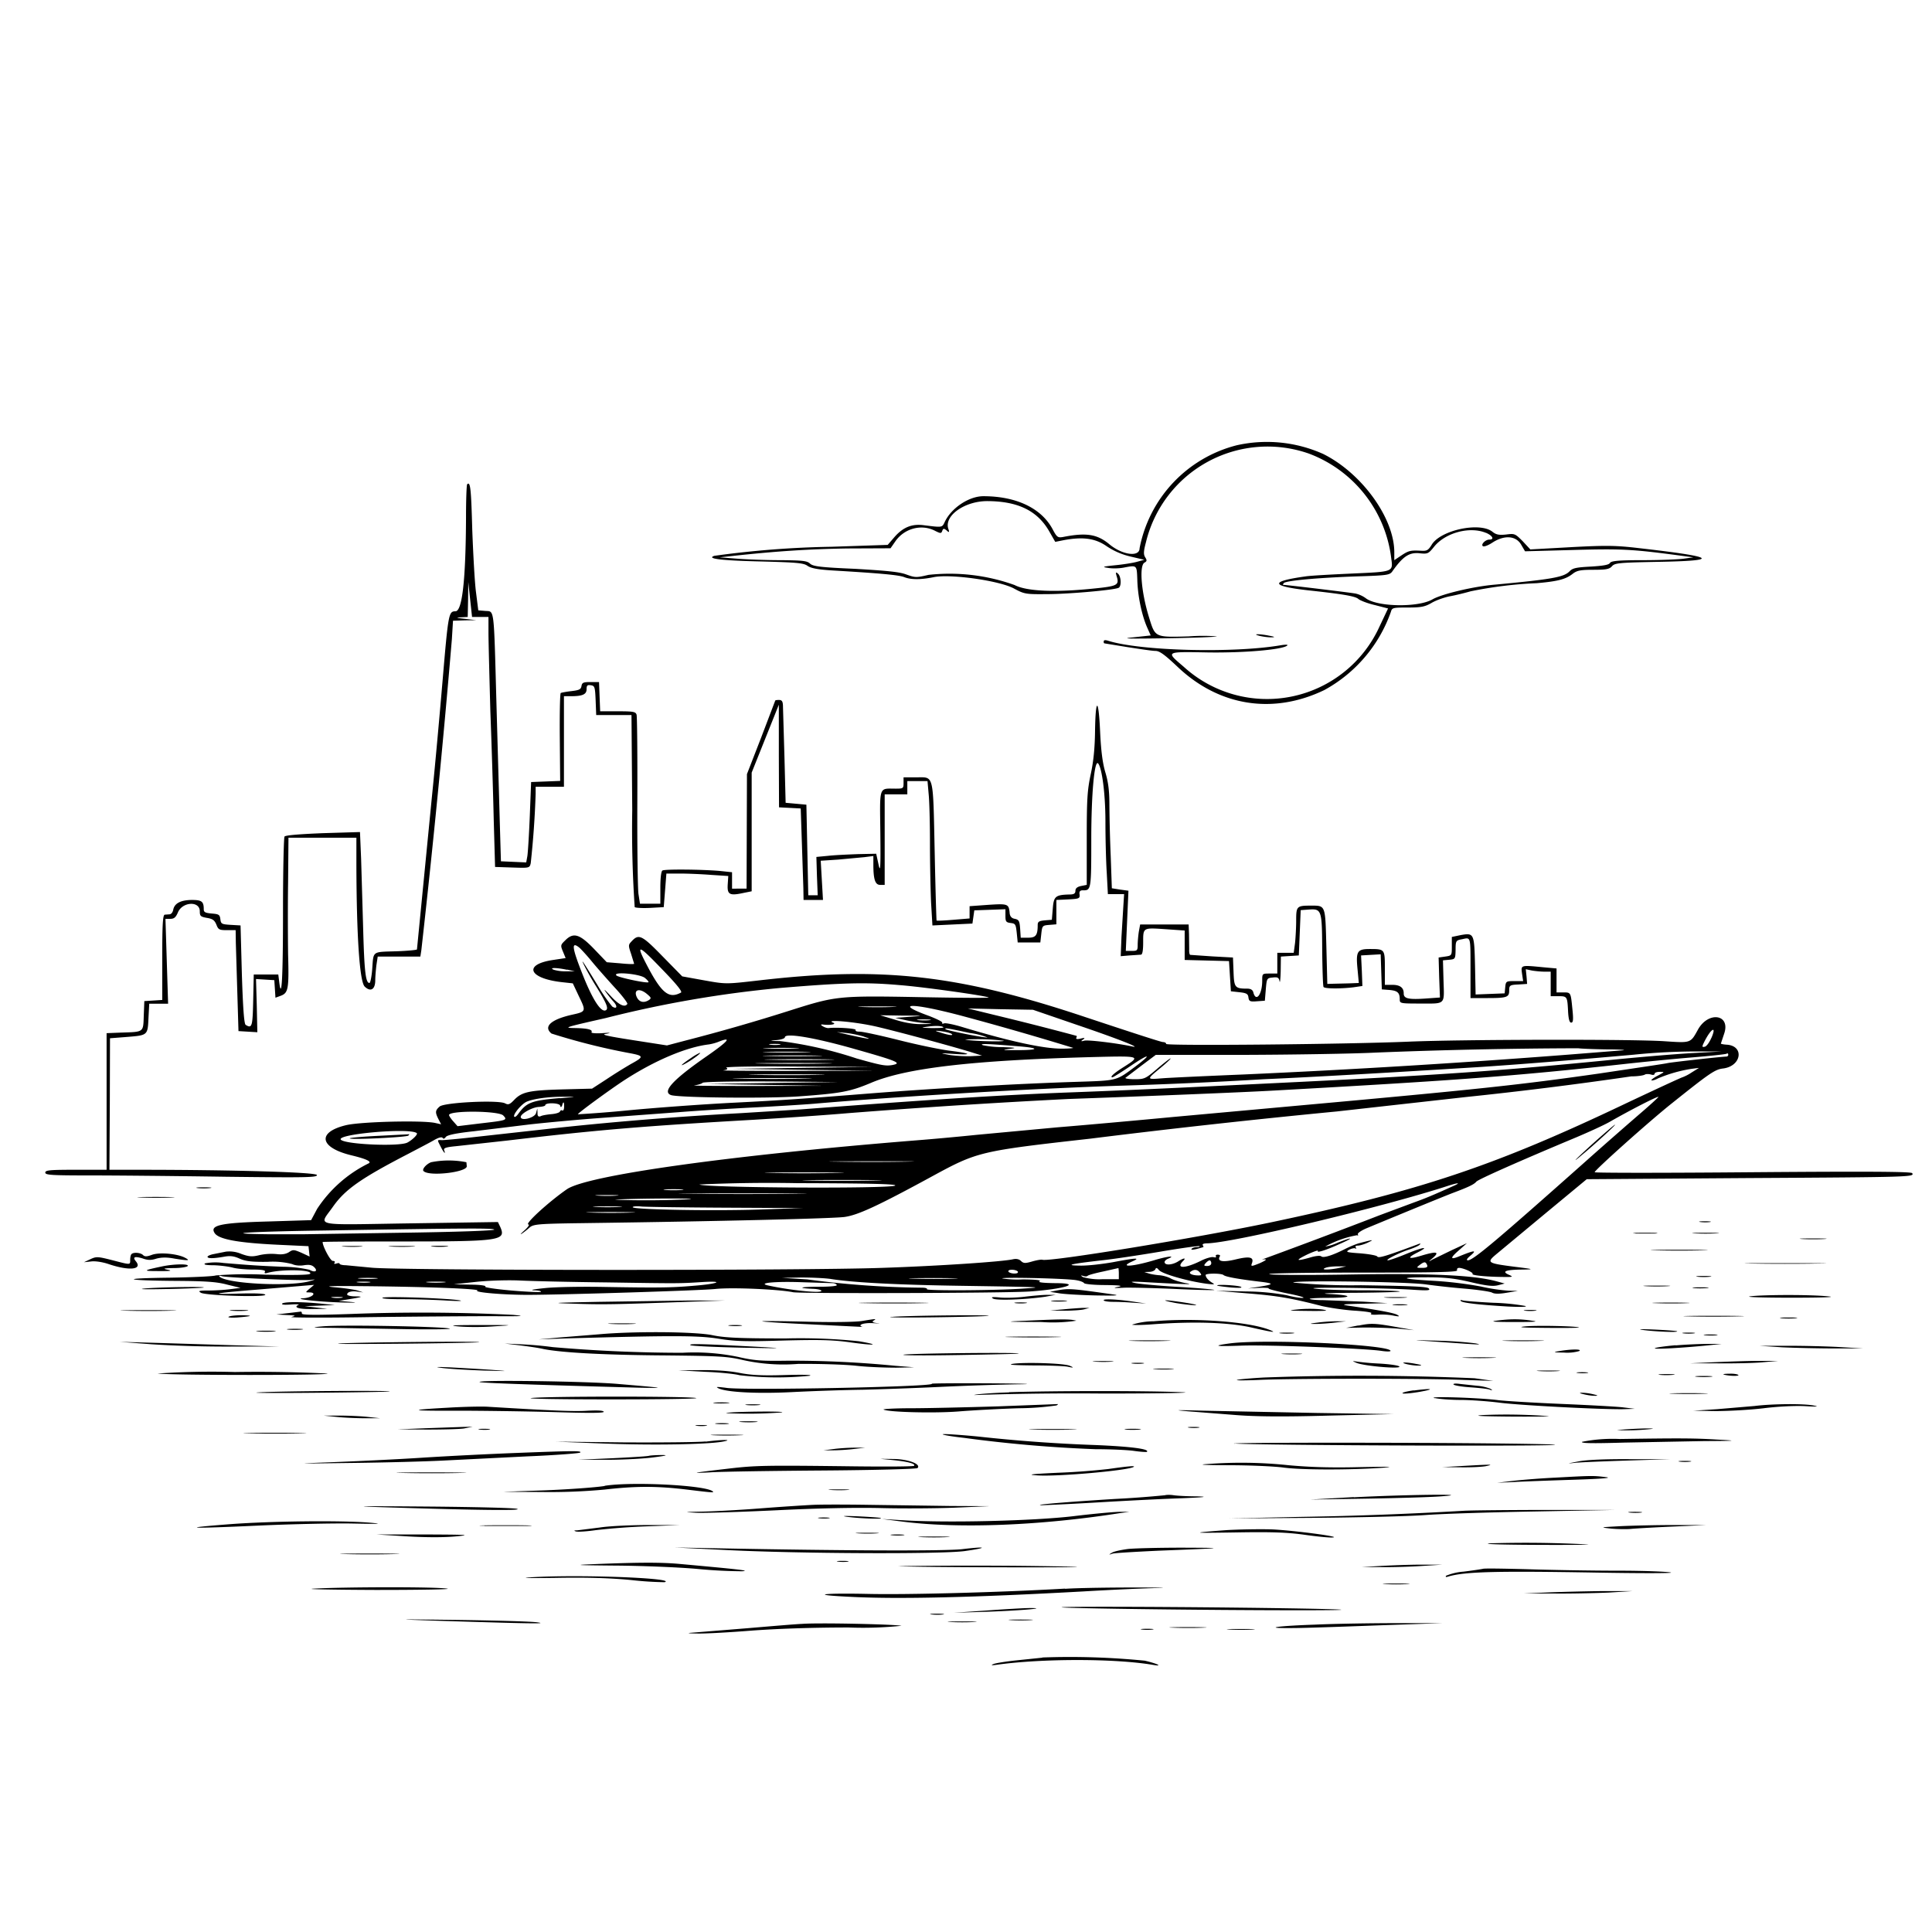 <svg xmlns="http://www.w3.org/2000/svg" id="svg" width="1024" height="1024" version="1.1">
  <path fill-rule="evenodd" d="M655.5 236a70 70 0 0 0-51.5 54.6c0 4.8-9.2 3.6-16.1-2.2-6.4-5.3-12.2-6.2-24.4-3.8-2.9.5-3.3.2-5.7-4.3-6-11-19.2-17.3-36.6-17.3-7.6 0-16.9 6.2-20.4 13.5-1.5 3.2-1.2 3.1-11 1.9-6.4-.9-11 1-15.5 6l-3.8 4.4-30 1a509 509 0 0 0-61.9 4.8q-6.7 2.3 25.4 3c18.4.5 21.9.8 24 2.3 1.9 1.3 5.5 2 14 2.5 25.3 1.5 34.6 2.4 37.3 3.5q5.3 2.1 15.6 0c8.9-1.8 34.6 1.8 42.5 6 5.5 3 6.3 3.1 17.5 3 11.3 0 36.2-2.2 38.1-3.4 1.5-1 1.2-6.1-.5-7.5-1.2-1-1.3-.7-.5 1.9 1.2 4.2 0 4.8-11.9 6-20.9 2.2-36 1.5-42.3-1.8a102 102 0 0 0-45.7-5.4c-6.4 1.5-7 1.5-11.7-.2-3.7-1.4-10.2-2-27-3-18.7-.8-22.5-1.3-24.1-2.8s-4.1-1.7-15.9-1.8c-7.6 0-18-.4-22.9-.8l-9-.7 6.5-.7c23.7-2.6 41.4-3.7 61.3-4l22.7-.1 2.5-3.6c4.8-7 14-9.4 21.2-5.6 2.8 1.4 3.2 1.4 3.7 0s.9-1.4 2.3-.3q2 2 .9-.9c-2.2-7 8.9-14.7 20.9-14.6 16.2.1 26.4 5.2 32.6 16l3.2 5.6 4-.8c10.3-2 17-1.2 23.1 3a38 38 0 0 0 12.9 5.6l7.2 1.7-4 1.1c-2.2.6-7.4 1.4-11.5 1.8-6.7.7-7.1.9-3.7 1.4 2.1.4 5.7.3 8-.1 7.4-1.4 7.2-1.6 7.5 6.4.2 8.4 2.3 18.5 5.1 25l2 4.5-9.2 1c-7.1.7-3.1.8 17.3.5 14.5-.2 26.7-.7 27-1a95 95 0 0 0-14.9 0c-18 .5-17.8.6-21-9.8-4.2-13.4-5.4-27.7-2.5-29.3 1.3-.7 1.4-1.2.4-2.8s-.9-3.2.4-8.1a66.3 66.3 0 0 1 86.3-46.9 68 68 0 0 1 43.7 55.6c1 7.2 1.2 7-21 8-11 .5-22 1.1-24.4 1.5q-28.8 4 1.5 7.4c18.5 2 24.9 3.1 26.5 4.6 1 .8 4.8 2.3 8.7 3.2l7 1.8-4.5 9.5a65.5 65.5 0 0 1-103.8 21.4c-9.6-8.2-10-8 12.7-7.6 19.6.3 40-1.5 42.2-3.7.5-.5-1-.5-3.5-.1-25.2 4.3-74.6 3-91.5-2.4q-2.2-.7-2.3.3t.4 1.1l12.3 2c6.5 1 13 2 14.7 2 2.2 0 4.8 1.9 11.6 8.3 22 21 50.7 25.6 78 12.4a76 76 0 0 0 35.2-41.4c.6-2.2 1.1-2.3 9-2.3 7 0 9-.4 12.5-2.4 2.3-1.4 6.8-3 10-3.6s8-1.8 10.8-2.6a218 218 0 0 1 35-4.3c11.4-1 15.4-2.1 19.1-5 2.2-1.7 4-2.1 10.9-2.1 6.7 0 8.5-.3 9.9-1.9 1.5-1.7 3.7-1.9 24.1-2.3 34-.6 31.3-2.6-10-7.3-12-1.4-17-1.5-35.7-.5l-21.7 1.2-4-4.3c-4-4-4.2-4.2-8.8-3.6-3.8.4-5.3.1-7.2-1.4-6.6-5.4-27.4-1-32.2 6.7-1.9 3.1-2.6 3.5-5.8 3.3-5.6-.3-6.6 0-10.5 2.6l-3.6 2.4v-4.2c0-18.1-17.2-41.9-37.7-52.1a73 73 0 0 0-45.8-4.6m-407.9 20.7c-.3.3-.6 8.1-.6 17.2q-.2 50.1-5.6 50.1c-3.6 0-3.8 1.2-6.8 36.5-1.5 17.6-4 45.5-5.7 62l-7.9 80.7c0 .3-5 .8-11 1-12.9.4-12-.3-12.7 9.2-.3 4.2-1 7.6-1.5 7.6-2 0-2.7-6.2-3.3-28.2l-1.1-37.6-.6-14.2-19.7.6c-12.4.5-19.9 1.1-20.3 1.8s-.8 18.3-.8 39.3c0 35.3-.7 48.2-2 37.8l-.5-4h-13l-.3 13.8c-.3 13.8-.6 15-4 12.9-.8-.6-1.4-8.2-2-26.7l-.7-26-5.2-.3c-4.8-.3-5.2-.5-5.5-3-.3-2.4-.8-2.7-4.5-3-3.4-.3-4.3-.7-4.3-2.2 0-4.2-1-5-6.4-5q-8.9.1-9.8 5.3-.5 2-1.8 2.3l-2.7.2c-1 .2-1.3 5.4-1.3 22.6V530l-4.7.3-4.8.3-.3 7.7c-.3 9 .2 8.6-12.2 9l-7.5.3V620H40.3c-13.8 0-16.3.2-16.3 1.5s3.3 1.5 23.8 1.5c13.1 0 45.5.3 72 .7 42.5.5 48.2.4 48.2-.9 0-1.5-44.7-2.8-94.7-2.8H58l.2-34.9.1-34.8 9-.7c11-.9 11-.8 11.4-10.1l.4-7.5h10l-.7-22.5-.7-22.5h2.6c2 0 2.9-.8 4-3.4 2.4-5.7 11.6-6.2 11.6-.6 0 2.5.4 2.9 3.8 3.5 3 .5 4 1.2 5 3.6 1 2.6 1.5 2.9 5.6 2.9h4.6l.1 6.8.8 26.7.6 20 5 .3 5 .3-.3-14.1-.4-14.1 4.9.3 4.8.3.3 4.6.3 4.7 3-1.1c3.8-1.5 4.2-3.8 3.7-21.9-.1-7.8-.2-25 0-38l.2-23.8h36v14.3c.1 37.9 1.7 61.9 4.4 64.6 3.1 3 5.6 1.6 5.6-3.4 0-1.8.3-5.3.6-7.9l.7-4.6h22.6l.5-3.2a5893 5893 0 0 0 16.2-165l.6-9.8 6.2-.2 6.1-.1-6-.7q-6.6-.7-2.2-.8l3.7-.2.2-9.2.1-9.3 1 9.3 1 9.2h8.7v8.3c0 4.5.5 23.3 1 41.7.7 18.4 1.5 44.5 1.8 58l.7 24.5 9.1.3c9.1.3 9.2.3 9.8-2.3a482 482 0 0 0 2.6-36.7V417h15v-48h3.8c6.1 0 8.2-1 8.2-3.7 0-2 .4-2.4 2.3-2.1 2 .3 2.2.9 2.5 8l.3 7.8h18.7l.4 50.5a613 613 0 0 0 1.3 51.3c.6.4 4.2.6 8.2.4l7.2-.4.7-8.9.7-8.9h7.2c4 0 11.3.3 16.4.7l9.2.6-.3 4.6c-.3 5.3 1 6 8.7 4.3l4-.8v-62.9l4.8-12 7.2-18 2.4-6v27.2l.1 27.2 5.8.3 5.7.3.6 18 .8 24.3.1 6.2h10.3l-.6-10.4-.6-10.4 9.2-.6 14-1.3 4.7-.6v4.5c0 8 1 10.8 3.6 10.8h2.4v-48h12v-7h10.7l.6 6.8c.4 3.7.7 15.5.7 26.3s.3 25 .6 31.5l.7 11.9 10.6-.5 10.6-.5.5-3.5.5-3.5 8.3-.3 8.2-.3v3.5c0 3 .3 3.5 2.8 3.8s2.7.7 3.2 5.3l.5 5h12l.5-4.5c.5-4.4.6-4.5 4.3-4.8l3.7-.3V477l6.3-.3c5.8-.3 6.2-.5 6-2.6q-.5-2.4 2-2.2c4.1 0 4.2-.7 4.2-27 0-24.3 1.7-42.3 3.6-40.3 2.1 2.4 3.9 16.2 3.9 31 0 8.7.3 20.9.7 27l.6 11.3h8.6l-.4 6.3-1 16.4-.4 10.2 4.7-.4 6-.4q1.2 0 1.2-6.5c0-8-.2-7.8 12-7l10 .7v15.6l11.8.3 11.7.3.5 8 .5 8 4.5.5c3.8.4 4.6.9 4.8 2.8.3 2 .8 2.3 4.5 2l4.2-.3.5-6c.5-5.9.6-6 3.7-6.3 2.6-.3 3.2 0 3.6 2 .2 1.3.5-1.2.6-5.4l.1-7.7 4.8-.3 4.7-.3.5-12 .5-12 4.1-.3c7-.5 7.2 0 7.3 21.4.1 10.3.4 19.1.7 19.6.6 1 9.2 1 15.8.2l4.8-.7-.3-8.1-.4-8.1 5.2-.3 5.2-.3.3 9.3.3 9.3 4 .3c4.3.4 5.5 1.4 5.5 5 0 2.1.3 2.2 10.4 2.2 14.1 0 13.2 1 12.8-12l-.3-10.9 3.3-.3c3.2-.3 3.3-.4 3.4-5.3 0-4.8.2-5 3.5-5.6 4.6-1 4.4-1.7 4.4 15.7V529h8.7c10.6 0 11.8-.4 11.8-4 0-2.7.3-3 4.8-3.2l4.7-.3-.3-3.9-.4-3.9 3.2.7c1.8.3 4.8.6 6.6.6h3.4v13h4c4.7 0 4.8.1 5.2 7.8q.3 6.4 1.7 6.2c1 0 1.2-1.5.6-7.2-.9-9-.8-8.8-5-8.8H825v-12.7l-6.7-.6c-12.4-1.2-12.2-1.3-11.6 3.3l.6 4h-4.6c-4.4 0-4.6.1-4.9 3.3l-.3 3.2-7.7.3-7.7.3-.3-15c-.4-17.4-.5-17.7-7.5-16.5l-4.8 1v5c0 4.8 0 4.9-3.5 5.4l-3.5.5.3 10.6.4 10.6-7 .5c-9.6.7-12.2.1-12.2-2.6q.1-4.7-6.2-4.6H734v-8.9c0-10 0-10.1-8-10.1-6.6 0-7.4 1.2-6.5 10.5l.7 7.5-5.1.2-8.4.2-3.2.1-.5-19.8c-.6-22.2-.3-21.7-8.2-21.7-7.5 0-7.8.3-7.8 7.9 0 3.6-.3 9-.6 11.9l-.7 5.2H677v11h-4c-4 0-4 0-4 3.8 0 7.3-3.3 11.6-4.7 6.2q-.5-2-3.2-2c-6.6 0-7-.6-7.3-8.9l-.3-7.6-11-.6-11.6-.8c-.4 0-.7-1.3-.6-2.9l-.1-8-.2-5.2h-25.7l-.7 3.8c-.3 2-.6 5.2-.6 7 0 3-.3 3.2-3.1 3.2h-3.2l.7-16 .7-15.9-4.4-.6-4.4-.7-.6-17.1a821 821 0 0 1-.7-27.2c0-7.3-.6-12-2.1-17s-2.3-11.2-2.8-21.3c-.8-18.3-2.4-19-2.7-1.2-.1 9.4-.8 16.5-2.3 23.4-1.8 8.5-2.1 13.1-2.1 34.2V469l-3 .6q-3 .6-3 2.5c0 1.5-.8 2-3.2 2-7.4.2-8.3 1-8.8 7.4l-.5 6-3.7.3c-3.1.3-3.8.7-3.8 2.5 0 5.4-1 6.7-5 6.7h-4l-.3-4.7c-.3-4.1-.6-4.8-2.8-5.3q-2.7-.4-2.8-3.5c-.5-4.4-1-4.6-11.5-3.9l-9.7.7v6.5l-8.5.7c-4.7.4-8.7.6-9 .4-.1-.2-.6-16.6-1-36.4-.9-41.8-.3-39.5-9.5-39.5h-7v3c0 2.9-.2 3-4.2 3-9 0-8.4-1.8-8.1 23.3.2 19.4 0 21.5-1 16.7l-1.2-5.5-9.5.2c-5.2.2-12.4.5-15.9.9l-6.3.6.3 10.1.4 10.2h-5l-.5-24-.5-24-5.5-.5-5.5-.5-.6-23.5-.8-27.2c0-3-.5-3.8-2.1-3.8q-1.8 0-2 .3l-7.5 19.7-7.5 19.3-.1 30.4-.1 30.3H388v-8.7l-6.7-.7c-9.6-.8-28.9-1-30.2-.2-.7.4-1.1 4.1-1.1 9.2v8.4h-10.8l-.8-5.2c-.4-3-.7-25.1-.6-49.3s-.1-44.8-.4-45.7c-.5-1.6-1.8-1.8-10-1.8h-9.3l-.3-7.7-.3-7.8H313c-3.8 0-4.5.3-4.8 2.1s-1.2 2.2-5.3 2.7c-2.7.3-5.3.8-5.7 1-.4.3-.6 11-.5 23.6l.2 23-7.7.3-7.7.3-.7 18c-.4 9.9-1 19.5-1.3 21.3l-.6 3.3-6.7-.3-6.7-.3-.6-20.5-1.8-64c-1.4-51-1-47.8-5.9-48.2l-3.7-.3-1.2-9.5c-.7-5.2-1.5-20.2-2-33.3-.6-22-1-25.7-2.7-24m540 25.7c3.5 1.5 4.6 3.6 1.8 3.6-2.2 0-4.7 2.7-3.4 3.5.6.4 2.9-.5 5-1.9 6.3-4.1 12.4-3.7 15.2 1l2.1 3.6 25.6-.7c25.2-.7 31.1-.4 54.6 2.7l9 1.2-5 .7c-2.7.4-12.5.8-21.7.8-13.2 0-16.9.4-17.5 1.5-.6 1-3.6 1.5-10.1 1.9-7.7.4-9.6.8-11.2 2.4-3 3.2-9 4.3-40 7.2-11.4 1-28 5-32.8 7.8-7.7 4.4-29.5 4-35.4-.7a15 15 0 0 0-5.3-2.4c-2.6-.5-36.5-4.6-38.3-4.6q-.5 0 .3-1c1.4-1.3 18.4-2.8 38.5-3.5 16.4-.5 17.6-.7 19-2.7 5.5-7.8 8.8-10 14-9.6 4.7.5 5 .4 8-3.3 6-7.6 19-11 27.5-7.5m-120 54.6c1.6.4 4.4.8 6 .8q4 0-1-.9c-5-1-9.2-1-5 .1m-368 161.5c-2.4 2.3-2.5 2.6-1.1 5.9l1.4 3.4-7.3 1.1c-15.4 2.5-12 9.8 5.6 11.7l5.5.6 3.3 7c3.8 7.8 3.7 8-3.6 9.6-11.2 2.5-15.5 6.3-11 10a347 347 0 0 0 40.4 10.2c8.8 1.6 8.9 2 1.6 6a278 278 0 0 0-13.1 8.2l-7.4 4.8-15.6.4c-17.7.5-21.6 1.3-25.7 5.6-2.3 2.4-3.1 2.7-4.8 1.8-3.6-1.9-32.3-.5-34.7 1.7-2.4 2.1-2.4 3.1-.6 6.7l1.4 2.7-3.1-.7c-6.9-1.5-38.8-.7-47 1.1-15.9 3.7-14.5 12 2.8 16.1q11.9 2.9 8.7 4.3a69 69 0 0 0-27.1 24l-3.2 6-22.5.7c-25.7.7-31.4 2-28.6 6.2 2.2 3.3 12.6 5.2 34.7 6.2l15 .7.3 2.7.3 2.8-4.3-2c-4-1.7-4.5-1.8-6.7-.3q-2.4 1.5-6.4 1a30 30 0 0 0-9 .5c-4 1-5.6.9-9.8-.6a16 16 0 0 0-8.2-1.2l-6.5 1.3c-1.7.3-3.2 1-3.2 1.4q0 1.5 8.7 0c3.2-.6 5.2-.4 8.3 1s6.4 1.8 14.8 1.7a41 41 0 0 1 13.1 1.2c1.4.7 3.9 1 6.2.6 2.8-.4 4.2-.2 5.5 1.1 2 2 .4 3-2.6 1.3a69 69 0 0 0-14.3-1.6c-12.4-.5-16.8-.8-31.3-2a30 30 0 0 0-9.7.2q-1.5 1 4.6 1c3.4.1 8 .7 10.2 1.3s7 1 10.8 1q7 0 6.1 1.2-.6 1.1 1.2.6c7.4-2.1 24.2-1.8 22.8.4-.4.7-9.2.8-24 .5a206 206 0 0 0-26 .4c-1.2.5-12.3 1-24.6 1.2-27 .3-24.3 1.5 3.7 1.7 15.6.1 21.5.5 27 2l7 1.7-5.5.7c-3 .4-8.2.7-11.5.7-5 0-5.7.2-4 1.2 2.6 1.5 35 2.5 34.1 1-.4-.6-5.3-.8-13.3-.6-17.5.6-14.5-.2 8.2-2l25-2.1 6-.5-2.4 2c-2.3 2-2.3 2-.2 2 4.5 0 1.5 2.9-3.2 3.1-5.7.3 7.3 1.8 19.3 2.2 7.4.2 10.3.2 6.5-.2l-7-.6 5-.8c7.8-1.3 8.3-1.5 3.8-1.6-2.4 0-4.3-.5-4.3-1 0-1.3 2.3-2 5.6-1.5l2.9.4-3-1c-1.7-.5-7-1.3-12-1.7-6.6-.6-2.6-.8 15.5-.6 33.3.3 61.5 1.4 60 2.3-1.7 1 13.8 2.3 27 2.3 21.3-.1 90.8-2.3 99-3.1 9-1 34.1.2 41.3 1.7 3.7.8 113 .5 125.7-.4 18.1-1.3 27.7-4.3 14-4.4q-10.5-.1-9-1t-8.8-1a54 54 0 0 1-11-.5c-.8-.8 35.4 0 39.6 1 1.8.3 3.5 1 3.8 1.5s5.3 1 11.2 1c8 .1 9.7.4 6.7 1s-2.2.7 3.5.4c4.1-.1 16.4.2 27.4.7s20 .7 20.2.5c.3-.2-8.2-1-18.8-1.6s-21.1-1.6-23.3-2.1c-3-.7-2-.8 4.5-.5 23 1.3 27.6 1.4 22.5.6-2.7-.5-6.4-1.6-8-2.5s-4.4-1.6-6-1.7-4.1-.5-5.5-.9l-2.5-.8 2.7-.1c1.4 0 2.9-.7 3.2-1.4q.4-1.4 1.8.4c1.7 2.1 15.5 6 25.3 7.3 4.1.5 4.7.4 3-.5q-3.3-2.1-3.5-4.1c0-1 8.4-1 9.5 0s8.8 2.3 20.8 3.7c6 .8 5.6 1.3-1.9 2.5l-5.9.9 5.7-.3c3.2-.1 5.5 0 5.2.3s4.3 1.5 10.3 2.7 9.4 2.2 7.8 2.3-5.5-.6-8.5-1.4a122 122 0 0 0-21.5-2l-16-.4 16.5 1.4c16.1 1.3 23.2 2.5 39.5 6.7 4.4 1 12.4 2.2 17.8 2.5 6 .4 9.3 1 8.5 1.4q-1.1.9 3.2.7c2.5-.2 6.3 0 8.5.5 3.2.6 3.6.5 2.1-.4-1.7-1-9.5-2.5-25.6-4.8-4.7-.7-3.6-.9 7.5-1.1l13-.3-13-.8-21-.8c-4.3 0-7.6-.4-7.3-.7s4.7-.5 9.8-.5c12.8 0 13.7-1.3 1.5-2-7-.3-3-.6 13.4-.7 12.9-.1 23.2-.4 23-.7-.4-.3-9.1-.6-19.5-.6s-21.8-.4-25.4-.9c-7.7-.9 37.4-.4 52 .6 7.7.5 9.3.4 8.3-.7-1-1-9.3-1.3-36-1.7a326 326 0 0 1-35.8-1.4c-1.4-1.3 60.9-.5 70.5 1a407 407 0 0 0 20.3 2.2c7.1.6 13.6 1.6 14.5 2.1q1.8 1.1 7.7.1l6-1-5-.1a99 99 0 0 1-14.5-2.2 208 208 0 0 0-24.4-3c-18.3-1-20-1.9-3.9-1.9 9.5 0 14.5.6 23 2.6 8.1 1.9 11.6 2.3 14.3 1.6l3.5-.9-4-1.1c-11.8-3.3-34.2-4.4-77.6-3.7-23.5.4-43 .3-43.2-.2s22.1-.8 49.8-.8c39.8 0 50.1-.3 49.8-1.2q-.3-1.2 1-1.3c2.2 0 7.8 2.5 7.2 3.2-.8.7 6.8 1.5 15.5 1.6 6.1.1 6.3 0 3.6-1.2q-5.8-2.6 7.2-2.7c6.5-.1 6.4-.2-4.1-1.5-14.7-1.9-15-2.2-9.2-7l26-21.6L841 625l85.3-.6c87.6-.5 88.4-.6 87.2-2.6-.5-.8-21-1-84.6-.5-46 .4-83.8.4-83.7 0 .1-1.2 29.2-27.2 40.9-36.5 20.4-16.3 22.9-18 27.3-18.5 9.7-1.3 11.2-12 1.8-12.6-1.7-.1-3.1-.4-3.1-.6l1.7-5.1c3.7-10.5-8.5-12.3-14-2-3.8 6.9-3.7 6.8-17.2 5.9-16.5-1.2-107.8-1-136 .2-33.3 1.4-128.5 2.3-128.5 1.2q-.1-.9-1.8-1c-1 0-19.3-6-40.7-13.1-67.5-22.6-108-27.1-173-19.6-18.4 2.1-17.7 2.1-30.5-.2l-10.5-1.9-10.5-10.7c-11.1-11.4-12.6-12-16.5-7.7-1.6 1.7-1.6 2.1-.1 6.5l1.6 5.2c0 .3-3.3.2-7.2-.2l-7.3-.6-6.7-7c-7.7-8-11-9-15.4-4.5m7.6 3.8c.8.7 3.8 3.9 6.5 7.2s8.2 9.5 12.2 13.9c4 4.3 7 8.3 6.7 8.7-1.3 2.1-4.6.5-9-4.4-2.6-2.8-3.8-3.9-2.6-2.2s3 4 4.2 5.3c2.3 2.5 2 4.3-.6 2.7a92 92 0 0 1-7.9-11.5c-7.7-12.6-9-14.5-7-10.4a146 146 0 0 0 6.3 11.1c5.6 9 6.7 11.8 5.3 12.7-2.6 1.6-7.3-5.8-12.8-19.9-5.3-13.5-5.6-16.7-1.3-13.2m53.8 23.8c-6.7 3.6-10.6.1-19.3-17-4.4-8.7-2.7-7.9 9 4.3q11.8 12.1 10.3 12.7m-60.3-12.2 4 .9H300a21 21 0 0 1-6.5-.8c-2.8-1.2 1.4-1.2 7 0m41.4 4.4q2 1.7 1.8 2.2c-.7.7-16-2.5-17-3.6-2.2-2.2 12.8-.8 15.2 1.4m134.6 3.7c13.2 1 46.7 5.8 47.5 6.6.3.3-16.1.2-36.5-.2-43.2-.8-44.5-.6-68.5 7a1027 1027 0 0 1-56 16.1l-9.5 2.5-18-2.8c-14.8-2.3-17.3-3-14-3.4q4.1-.8-2.3-.3c-3.4.2-6 0-5.7-.5q1.2-2-8.3-2.2c-6.8-.1-6.7-.2 15.8-5.3a599 599 0 0 1 93-16c33.6-2.8 45.2-3 62.5-1.5M343.1 527c2 1.7 2.2 2.1.9 3-2.9 1.9-5.5 1.1-6.7-2-1.4-3.7 2-4.3 5.8-1m130.1 6.7c-4.5.2-12 .2-16.4 0-4.6-.1-.9-.3 8.2-.3s12.8.2 8.3.3m36.8 4.8a1697 1697 0 0 1 58.4 16.8c1.1.2-1.4.5-5.5.5-9.6.1-27.6-3.8-52.8-11.4-4.6-1.4-9-2.3-9.8-2q-1.3.5-1-.3c.3-.5-2.8-2-6.9-3.6-19.6-7.1-9.1-7.1 17.6 0m60.7 4.7c21.8 7.4 35.2 12.7 29.1 11.4-8-1.7-23.5-3.6-25.3-3q-2.5.7-.6-.6 2-1.4-1.3-.5-2.8.6-2.2-.5.4-.9 0-1a1723 1723 0 0 0-42.8-10.9l-14.7-3.6 17.2.4 17.3.3zm-88.3-4.3-8 .6 5.5 1.2c3 .7 7.8 1.4 10.5 1.6 4.5.3 4.3.4-1.5.5q-6.5.2-14.5-2.3l-8-2.4 12 .2c11.2 0 11.4.1 4 .6m10.3 1.8c-1.5.2-4.2.2-6 0s-.6-.4 2.7-.4 4.8.2 3.3.4m-28.4 3.4c12.7 3 38.2 9.9 50.1 13.5l6 1.9-6 .3c-3.3.1-8.5-.2-11.5-.7-5.2-1-5-1 2.5-.5 10.4.7 9.2-.3-2.1-1.7-4.9-.6-17-3.1-26.9-5.6s-19.2-4.5-20.8-4.5q-2.5 0-2.2-.9c.5-.8-10.1-1.5-14.3-1-.6.1-2-.3-3-.9q-1.9-1.1-.2-1c3.8.5 7.5-.1 5.7-.9-5.3-2 11.4-.6 22.7 2m35.6.5c0 .2-2.8.3-6.2.3-6-.2-6.1-.2-1.8-.8s8-.3 8 .5m14 2.9a37 37 0 0 1 9.4 2.4c-2.5.1-21.5-3.7-22.2-4.4-.8-.8.8-.6 12.8 2m-9.5.6c1 1-2.2.5-7.5-1.3q-2.6-.8 2-.2c2.5.3 5 1 5.5 1.5m402.5 2.1c-1 2.4-2.6 4.5-3.5 4.6-1.5.3-1.5 0 0-3 3.6-7 6.5-8.3 3.5-1.5m-449-.8q7.7 2.5-8.5-1.1l-6-1.4 5 .5c2.9.3 7.1 1.2 9.6 2M453 556c23 6.5 25.2 7.5 19.9 8.5-3.5.6-5.8.2-18.9-3.5a212 212 0 0 0-40.5-9.2c-5.6-.1-6-.2-2.2-.5 2.6-.2 4.7-.9 4.7-1.5 0-2.5 15.6.1 37 6.2m79-4.4c.7.7-17.5.2-20.5-.6a113 113 0 0 1 20.4.6m-157 8c-18.2 12.6-24.1 19-19.3 20.8 3.6 1.4 51.2 1.9 67.9.7 22.2-1.6 27-2.5 38-7.1 18.4-7.9 54-12 116.4-13.7 27-.7 27-.7 17.6 5.3-5.1 3.2-7.5 5.4-5.9 5.4.4 0 4.7-2.7 9.6-6 10.3-7 11.8-6.6 2 .7-9.7 7.2-9 7-30.7 7.7-31.7 1-75.4 3.5-107.5 6-37.8 3-47.2 3.7-75 5.1-15.7.8-40.4 2.6-55 4a655 655 0 0 1-26.7 2.1c-.4-.4 17-13.1 24.5-18 16-10.4 32.7-17.5 44.6-19 1.7-.2 4.2-.9 5.6-1.5q10.7-4.2-6.1 7.5m38.4-5.9a18 18 0 0 1-5 0q-2.2-.4 2.2-.4t2.8.4m127 .9c11 .9 10.4 2-1.1 2-7.6 0-8.6 0-4.7-.6 4.7-.6 4.5-.7-3-1a52 52 0 0 1-10.5-1c-2.5-1 2.6-.8 19.3.6m-118.5 1.1c-4.3.2-11.3.2-15.6 0-4.2-.1-.7-.3 7.8-.3s12 .2 7.8.3m429.7.5c7.1 0 11 .3 8.5.5l-29 2.3a5288 5288 0 0 1-172 10.5c-19.5.8-38.8 1.7-42.7 2-8.8.7-8.8.8-1.2-5.5 3.3-2.7 5.7-5 5.3-5s-3.6 2.5-7.1 5.5c-6.2 5.3-6.7 5.5-12 5.5-3.2 0-5.3-.4-4.7-.8l8.4-6.4 7.6-5.7H660c26.1-.1 57.2-.6 69-1.2a2864 2864 0 0 1 107.5-2.3c1.1.2 7.9.5 15 .6m-424.2 1.5c-5.7.2-15 .2-20.6 0-5.6-.1-1-.3 10.3-.3s15.9.2 10.3.3m470.7.4c-8 .4-28.5 2.1-45.5 3.8-55.4 5.5-89.9 7.9-165 11.6-73.2 3.6-93.7 4.5-120.5 5.5-35 1.3-74.2 3.8-142.5 9l-32 2c-33.7 1.8-70.7 4.8-103.5 8.5l-37 4.1c-8.5 1-16.5 1.7-17.7 1.7-2.7-.1-2.7-.4-.7 3.5 1.6 3.2 2.8 4.4 1.8 1.8-.4-1.1 1-1.6 6.3-2.1l27.3-3c48.2-5.7 72.7-7.7 130.5-11 14.9-.9 37.4-2.4 50-3.5a4241 4241 0 0 1 116.5-7.5c39.5-1.4 92-3.5 109.5-4.5 97-5.4 128-7.7 185-14 9.9-1.1 26-2.7 35.8-3.5s18.3-1.7 18.8-2q.8-.5.9.4t-.9 1.1c-2.2 0-29.4 3-31.4 3.5-1.2.3-17.5 2.7-36.2 5.5-42 6-64.4 8.4-159.5 17l-66 6c-17.9 1.7-45.5 4.2-61.5 5.5l-43 4c-7.7.8-22.6 2.2-33 3-99.1 8-173.3 18.5-184 25.8-9.7 6.7-22.8 18.7-20.4 18.7.7 0-.2 1.4-2.1 3.1q-3 2.7-1.5 1.8c1.1-.7 3-2.2 4.2-3.3 2-1.7 4.2-2 27-2.3 75.4-1 134.6-2.5 140-3.3 7-1 17.3-5.7 46.3-21.5 24.1-13.1 25.2-13.4 84-20a4745 4745 0 0 1 130.5-14.4l68-7.6a2127 2127 0 0 0 88.1-11c3.4 0 6.7-.5 7.3-1 .6-.3 2-.3 3.1 0q1.8.6 2-.4c0-.6 1.2-1 2.8-1 2.6 0 2.6 0-1.1 2-2.2 1.1-3.7 2.3-3.4 2.5s1.8-.1 3.4-1a75 75 0 0 1 17.9-5.1l3.9-.5-4 2.5a24 24 0 0 1-4.8 2.5c-.4 0-14 6.3-30.3 14-69.3 33-108.8 46.2-187.9 62.9-40 8.4-117.2 21-121 19.8-.5-.2-3 .2-5.4.9-3.8 1.1-4.6 1-5.9-.2q-1.5-1.5-4.1-1c-5.3 1.3-39.4 3.6-69.6 4.6-41.9 1.5-256.4 1.4-270.5-.1l-13.7-1.3c-1.8 0-3.3-.4-3.3-.8q-.1-.6-1.7-.1t-1-.4-.9-1c-1.2.2-5.4-7.7-5.4-10 0-.2 18.2-.3 40.4-.3 54.3 0 57-.4 53.7-7.8l-1.2-2.5-46.4.7c-53.2.8-48.5 1.9-40.9-9 6.4-9 14.6-14.8 39.9-27.9 5.5-2.9 11.7-6.1 13.7-7.3q3.6-2 4.4-1.1.6 1 1.7-.5c.8-1 5.4-2 14.7-3l29.5-3.6c8.8-1 26.1-2.6 38.5-3.5l40.5-3c9.9-.8 27.7-1.9 39.5-2.5s26.4-1.5 32.5-2c42.7-3.7 109-7.7 160.5-9.5a2557 2557 0 0 0 78-3.5c23.8-1 72.2-3.8 115-6.5 21-1.4 46-3.4 81-6.5a328 328 0 0 1 35-1.7h11.5zm-531.5 2.5c-5.1 3.4-7 5.2-3 3 3.6-2 8.3-5.5 7.5-5.6a26 26 0 0 0-4.5 2.6m66.3-.9c-7 .2-18.5.2-25.6 0-7-.1-1.2-.3 12.8-.3s19.8.2 12.8.3m6 2c-8 .2-21.6.2-30 0-8.4-.1-1.8-.3 14.7-.3s23.4.2 15.3.3m-1.5 2c-8.9.2-23.7.2-33 0-9.2-.1-2-.3 16.2-.3s25.7.2 16.8.3M425 566l-37.5.5 38 .5 38 .5-41.5.1c-22.8 0-40.2-.1-38.6-.3q3.2-.5 1.5-1.4c-.8-.5 14.4-.8 38.1-.6l39.5.2zm8.3 3.7c-9 .2-23.6.2-32.6 0-8.9-.1-1.6-.3 16.3-.3s25.2.2 16.3.3m-7.1 2c-9.5.2-24.8.2-34 0-9.2-.1-1.4-.3 17.3-.3s26.2.2 16.7.3m-16.7 2.3-35 .5 31 .5 31 .5-36 .1c-19.8 0-34.4-.1-32.5-.3 2-.3 4-.9 4.4-1.4.6-.5 15.7-.8 36.6-.7l35.5.3zm-112.7 8c-15.2 1.3-17.7 2.3-22.2 8.5q-1.4 1.8-2 1.4c-1-1 3.8-6.8 6.6-8 3.8-1.6 12-2.7 20.3-2.6 6.5 0 6.3 0-2.7.8m582.2-.7c0 .2-4.1 4-9.1 8.3s-18.2 15.8-29.3 25.7C793 657.7 780.8 668 778 668q-1.5-.1 1.5-2.6c3.4-2.9 2-2.8-5.4.2q-8.2 3.5-1.1-2.7l4.5-4-8 3.7-10.5 5.1q-3.1 1.9.5-1c3.7-3.3 1.9-3.6-6.4-1.1-6.6 2-7.6 1.2-2.1-1.6 7-3.5 3.9-3.3-5.4.5-4.8 2-9.2 3.5-10 3.5-1.7-.1 5.3-3.7 10.9-5.6 2.8-.9 5.5-2.1 6-2.7q1-1-1-.2c-16.6 6.2-20.9 7.5-21.5 6.5-.3-.6-4.4-1.3-9-1.7-7.3-.5-8-.7-5.9-1.9 1.3-.7 2.8-1 3.3-.7q.8.5.2-.5t1.1-1c1 0 3.4-.7 5.3-1.6 3.5-1.7 3.1-1.7-4.5.3-1.6.4-5 1.8-7.4 3-6.8 3.5-11.7 5-12.8 4-.5-.5-3-.3-6.2.7q-11.1 3.1-1-1.8c3.3-1.5 5.7-2.3 5.4-1.8-.8 1.2 4.2-.3 11.4-3.6 8-3.5 7.4-4-.8-.8a25 25 0 0 1-6.7 2.1 54 54 0 0 1 16.8-6q1 .4.5-.4c-.4-.6 1.6-2 4.6-3.3 12-5 39.7-16.4 45.7-18.7 8.8-3.3 11.3-4.6 12.5-6 1-1.2 22.6-10.8 52.5-23.3 6.9-2.9 15-6.6 18-8.3 11-6.3 26-14 26-13.3m-581 4.1q1-2.7 1 .8 0 2.6-1 2.3-.7-.5-1.2.5c-.2.6-2.1 1.2-4.3 1.4s-4.8.6-5.7 1q-2 1-1.9-1.6l-.1-2.4-.7 2.5c-.7 2.5-8.1 4.4-8.1 2 0-1.7 6-5.1 9.5-5.3 2-.1 3.5-.5 3.5-.9 0-1.5 7.5-1.3 7.9.2q.4 1.7 1.2-.5m-31.4 5.7c2.4 2.5 2 2.6-11.8 4.2l-12.4 1.5-2.2-2.5c-1.3-1.4-2.3-3-2.3-3.4 0-2.5 26.2-2.3 28.7.2m579.8 12.9c-10.7 9.6-15 14-8 8 6.6-5.4 18.1-16 17.5-16-.3 0-4.5 3.6-9.5 8m-625.6-3.5c.7.6-2.2 3.5-5 5-4.4 2.2-32.6 1-35.2-1.5-3-3 36.8-6.5 40.2-3.5m-20.1 1.4c-8.2.4-15 1-15.4 1.3-1 1 30-.5 31-1.4q1-.9 0-.7zm27.7 14c-2.6 1-5 3.8-4 4.7 2.9 3 23.2.6 22.9-2.6l-.2-2.1a48 48 0 0 0-18.7 0m251.8-.3c-10 .2-26.5.2-36.6 0-10-.1-1.8-.2 18.3-.2 20 0 28.3 0 18.3.2m-37.1 6c-9.5.2-24.8.2-34 0-9.2-.1-1.4-.3 17.3-.3s26.2.2 16.7.3m20 4c-9.5.2-24.8.2-34 0-9.2-.1-1.4-.3 17.3-.3s26.2.2 16.7.3m11.2 2.7c-3 1.7-101 1.2-103.7-.6a810 810 0 0 1 52.2-.7c39.8.1 52.9.5 51.5 1.3m296.6-.1c-12 5.4-15.4 6.8-21.5 9l-18 6.7a3787 3787 0 0 1-62.7 23.6q4.8-.7-1.3 2c-4.2 1.7-4.6 1.7-4 .1 1.3-3.4-1-4-8.5-2.2-7 1.7-10.1 1.1-8.4-1.7q.3-.7-1.1-.8-1.5 0-1 1 .3.7-1.4.3c-1-.2-4 .6-6.7 2-8.5 4.2-13.5 4.2-9.2-.1 1.6-1.6.2-1.5-2.5.2-3 2-7 2.4-7.4.8-.3-.6.6-1.6 1.9-2.1 4.3-1.8-.7-1.2-7.3.8-11.7 3.5-19.3 4-11.6.6 4.5-2 1.6-1.8-10.5.5-5.7 1-13.4 1.9-17.3 1.8-8.5-.1-5.3-.9 11.5-2.8 5.8-.6 19.7-2.7 31-4.6 11.2-1.9 20.6-3.2 20.8-2.9q.3.5-1.6.5c-1.1 0-2.3.4-2.7 1q-.4.7 2.7 0l3.6-1q.2-.1-.3-1t2-1c13 0 93.4-19.2 128-30.5 5-1.6 6.9-1.8 3.5-.2m-666.2 1.4c1.7.2 4.7.2 6.5 0s.3-.4-3.3-.4-5 .2-3.2.4m256.5 1c-2.4.2-6.2.2-8.6 0s-.4-.4 4.3-.4 6.6.2 4.3.4m60 2c-15 .2-39.7.2-55 0-15.3-.1-3-.2 27.2-.2 30.3 0 42.8 0 27.8.2m-94.5 1c-2.6.2-7.1.2-10 0s-.8-.3 4.7-.3 7.9.1 5.3.3m-252 1c4.6.2 11.8.2 16 0 4.2-.1.5-.3-8.3-.3s-12.3.2-7.7.3m291.2.9a481 481 0 0 1-40 .3c3.4-.6 43-1 40-.3m-37.7 4.1c-3.5.2-9.1.2-12.6 0-3.4-.2-.6-.3 6.3-.3s9.7.1 6.3.3m57.2.4 40 .2-23.5.8c-25.7.8-65.8 0-66.6-1.2-.3-.5 1.9-.7 4.8-.4 3 .2 23.3.5 45.3.6m-51.2 2.6c-5.6.2-15 .2-21 0-6-.1-1.4-.3 10.2-.3s16.4.2 10.8.3m567 5c1.5.2 3.7.2 5 0s0-.4-2.8-.4-3.8.2-2.2.4m-639.3 4c0 .6-21.3 1.3-50.2 1.7l-51.8.8h-16.4c-28.4-.3-13.6-1.4 28-2 79.1-1.3 90.4-1.3 90.4-.4m604.8 2h10.5c2.8-.3.5-.4-5.3-.4s-8.1.1-5.2.3m31.5 0c3.1.2 8.3.2 11.5 0s.5-.3-5.8-.3-9 .1-5.7.3m57 3c3.1.2 8.3.2 11.5 0s.5-.3-5.8-.3-9 .1-5.7.3m-773 4c2.6.2 6.7.2 9 0s.1-.3-4.8-.3c-5 0-6.8.1-4.2.3m25 0c3.1.2 8.3.2 11.4 0 3.2-.2.6-.3-5.7-.3s-9 .1-5.7.3m22 0c2 .2 5.4.2 7.4 0 2.1-.2.4-.4-3.7-.4s-5.8.2-3.7.4m648.5 2c6.7.2 17.7.2 24.5 0 6.7-.1 1.2-.3-12.3-.3s-19 .2-12.2.3m-808.1 2c-.4.3-.7 1.7-.7 3 0 2.8.4 2.8-9.6.2-7.5-1.9-8.3-2-11.5-.5l-3.4 1.6 3.8-.4c2.1-.3 6 .3 9 1.3 11.1 3.8 18.4 3.1 14.7-1.4q-2.8-3.4 3.6-1.5c2.7 1 4.6 1 7.3.1 2.6-.7 5.5-.8 9.6 0 7.7 1.2 8.5 1.1 5.5-.5-4-2.1-13.5-3-17.5-1.5-2.7 1-3.8 1-4.7.1-1.3-1.3-5-1.6-6.1-.5m572.3 4.8q-.1 1.4-2.1 1.5c-1.8 0-2-.2-.9-1.5q1.2-1.3 2.1-1.5.8.2.9 1.5m114.4 1c.4 1.1-.2 1.5-2.7 1.5-3 0-3.1-.1-1.3-1.5 2.5-1.9 3.2-1.9 4 0m172.3-.8c9.4.2 25.2.2 35 0 9.8-.1 2-.2-17.2-.2s-27.3 0-17.8.2M86 671.2c-10.4 2.2-10.6 2.5-2 2.5q9 .1 5-.7c-3-.6-2.4-.8 3.2-.9 3.7 0 7-.6 7.3-1.1.8-1.2-7.2-1.1-13.5.2m623.5.9c-5.6 1.1-9.8 1-7-.1 1.1-.5 4-.8 6.5-.8h4.5zM593 675v3h-8.7a32 32 0 0 1-10.3-1.1q-2-1.3.2-.6 1.5.5 2.3-.1c.3-.4 4-1.4 8.3-2.3l8-1.8s.2 1.3.2 2.9m-53.5-1q.3 1-1.9 1c-1.4 0-2.8-.5-3.1-1q-.3-1 1.9-1c1.4 0 2.8.5 3.1 1m96.5.5c1 1.3.9 1.5-.8 1.5-3.4 0-5.6-1.1-4-2.1q2.8-1.9 4.8.6m-495.3 3.4c11.5.5 22.3.7 23.9.5q4-.6.4.4c-10 3.4-45 1.7-48.7-2.2q-.6-.8 1.3-.2c1.2.4 11.5 1 23 1.5m759.2-1.2c1.7.2 4.7.2 6.5 0s.3-.4-3.3-.4-5 .2-3.2.4m-700.5 1c-2.4.2-6.2.2-8.6 0s-.4-.4 4.3-.4 6.6.2 4.3.4m241.1.2c12 1.9 35.6 3.1 68.6 3.6 44.8.7 45 .7 33 1.5-14.4 1-51.2 1.2-50.7.3.3-.5-1-.8-2.6-.8a487 487 0 0 1-60.9-4.4l-13.3-.8 10-.2c5.4 0 12.6.3 16 .8m64.8-.2c-5.6.2-15 .2-21 0-6-.1-1.4-.3 10.2-.3s16.4.2 10.8.3m-183.8 2c38.7.6 38.3.6 51-.2 12-.7 8 1-5 2-11.4 1-18.6 1.1-47.5.6-11.3-.2-25.2 0-31 .6s-8.5 1-6 1.2c2.3 0 4 .4 3.7.8-.4.3-7.5 0-15.7-.7-8.9-.8-14.6-1.7-13.8-2.1s-2.5-1-7.7-1l-9-.2 12-1.3c6.7-.7 16.8-1 23-.7 6 .3 26.8.8 46 1m-125.7 0c-1.5.2-4.2.2-6 0s-.6-.4 2.7-.4 4.8.2 3.3.4m39.4 0c-2.3.2-6.1.2-8.4 0s-.5-.4 4.2-.4 6.6.2 4.3.4m206 .4c.9 0 2 .4 2.2 1 .4.5-3.3.9-9.1.9-10.2 0-12.5.7-3.7 1.1 3 .1 5 .7 4.6 1.2-.7 1.2-17-.5-28.3-3-5.7-1.3 3.7-2.2 18-1.7zm203.9 1.3c.2.2 3.5.6 7.4 1q6.8.5 5-.4c-1.9-.8-13.3-1.4-12.4-.6m227.2.3c3.1.2 8.3.2 11.5 0s.5-.3-5.8-.3-9 .1-5.7.3M76 683c-3 .4 2.8.4 13 .2s18.7-.6 19-.8c.6-.6-26.1-.1-32 .6m821.7-.3c1.8.2 5 .2 7 0 2.1-.2.6-.4-3.2-.4s-5.5.2-3.8.4M560 684l-3.5.7 4.5.7c2.5.5 11.3 1 19.5 1.2 11.4.2 13.6 0 9-.6-21.8-3.1-22.9-3.2-29.5-2m-17 3.3c-4.1.5-10 .7-13 .4-4.2-.4-5-.2-3.6.6 2 1.1 17.3.5 27.6-1l5.5-1H555c-2.5 0-7.9.5-12 1m384.5-.2c-2.7.4 7.1.7 22 .7 17 0 24.2-.3 19.5-.7-9.5-1-34.9-.9-41.5 0m-746.2.7a18 18 0 0 1-5 0c-1.6-.2-.6-.4 2.2-.4q4.4 0 2.8.4m21.5 0c-1 .5 3.5.8 10 .8s17.1.3 23.7.7c7 .4 9.7.3 6.5-.2-8.3-1.1-38.3-2.1-40.2-1.3m532 0c2.9.2 7.4.2 10 0s.2-.3-5.3-.3-7.6.1-4.7.3M585 689.2c0 .4 2.2.8 4.9.8 2.6 0 7.7.2 11.2.5l6.4.4-5.5-.8c-8.8-1.4-17-1.8-17-1m-267.5.9c-25.2.5-26.5.6-13 1 15 .5 21.4.4 59.5-1l20.5-.7H365zm240.2-.3c1.8.2 5 .2 7 0 2.1-.2.6-.4-3.2-.4s-5.5.2-3.8.4m65.3.9c4.1.7 8.9 1.2 10.5 1.2s-.6-.6-5-1.3-9.1-1.3-10.5-1.3.9.6 5 1.4m151.3-1c1 1 10 2 25.2 2.9 6.7.3 10.2.2 9-.3a114 114 0 0 0-17-1.7c-8.1-.4-15.5-1-16.4-1.3q-1.5-.4-.8.4M149.5 691q-.3.8 4.7.4c3-.2 4.7-.1 4 .2-3 1.4.5 2.4 7.6 2.2l7.7-.1-6-.7-6-.7 8-.3 8-.3-7-.7c-10.5-1.1-20.3-1.1-21 0m309.3-.3c8.4.2 22 .2 30 0 8-.1 1.2-.3-15.3-.3s-23.1.2-14.7.3m79.4 0c1.6.2 4 .2 5.5 0 1.6-.2.3-.4-2.7-.4s-4.3.2-2.7.4m339.5 0c4.6.2 11.8.2 16 0 4.2-.1.5-.3-8.3-.3s-12.3.2-7.7.3m-139 1c1.7.2 4.7.2 6.5 0s.3-.4-3.3-.4-5 .2-3.2.4M563.5 694l-7 .6 7.5.1c4.1 0 8.9-.3 10.5-.7l3-.8H574c-2 .1-6.6.4-10.5.8m124.5 0c-5.9.6-5.4.7 4.4.8 6 .1 10.7 0 10.5-.2-1-.8-9-1.2-14.9-.6m-621.2.7c6.8.2 17.6.2 24 0 6.4-.1.9-.3-12.3-.3s-18.5.2-11.7.3m56 0c2.3.2 6 .2 8 0s.1-.4-4.3-.4-6 .2-3.7.4m685.5 0c1.5.2 4 .2 5.5 0s.2-.4-2.8-.4-4.3.2-2.7.4M152.5 696l-6 .7 5.5.3c4.8.2 5.1.3 2.5 1-1.7.4 17 .5 41.5.1 24.5-.3 53.5-.5 64.5-.5 16.8.1 18.6 0 11.5-.7a988 988 0 0 0-85.2-.5c-20 .7-26.8.6-26.8-.2q0-1.1-.7-1zm-31.3 1.9c-.7.4 1.3.6 4.5.4q12.2-1 2.3-1.2c-3 0-6 .3-6.8.8m351.3 0c-3.3.4 6.8.5 22.5.3s28.7-.6 29-.8c.6-.6-45.1-.1-51.5.6m422.7-.3c7 .2 18.7.2 26 0 7.3-.1 1.6-.3-12.7-.3s-20.3.2-13.3.3m49 1c2.1.2 5.5.2 7.5 0 2.1-.2.4-.4-3.7-.4s-5.8.2-3.7.4m-487.8 1.5c-3.4.5-16 .7-29.5.3-12.9-.3-23.2-.4-23-.2.3.3 11.5 1 25 1.6l28.2 1.4c-3.1-1 .5-2.3 5.6-2 3.1.2 4.2.2 2.3 0q-3.8-.4-2-1.4c1.6-1 1.5-1-6.6.3m87.5-.2c-12.4.5-11.7.6 8 .7a84 84 0 0 0 18.5-.7c-3.3-.9-7-.9-26.5 0m67.5.3a39 39 0 0 0-11.5 1.8c.8.3 5.8.2 11-.2 21.7-1.6 40-1 51.8 1.6 11.8 2.7 14.2 3 10.2 1.4-11-4.4-39.5-6.5-61.5-4.6M793 700q-5.5.7 9.5.7c11 0 13.5-.2 9.5-.7-6.5-1-11.5-1-19 0m-94.5 1q-6.9.8-1 .7c2.2 0 6.7-.3 10-.7l6-.7h-5c-2.7 0-7.2.3-10 .7m-374.7.7c3.4.2 8.8.2 12 0s.3-.3-6.3-.3-9.2.1-5.7.3m396.2.8-6.5 1.3 9.5-.2c5.2 0 13.3.2 18 .6l8.5.8-8-1.4c-12.8-2.3-14.6-2.4-21.5-1m-549 .4c-6.7.6-6 .7 6 .8l39.6.7c15 .2 24 0 21.4-.4-6-1.1-57.5-2-67-1.1m71.7 0c4 .4 12.5.5 19 0 11.4-.7 11-.7-7.2-.7-14.2 0-17.2.2-11.8.7m144-.3c1.9.2 4.6.2 6 0 1.6-.2.1-.4-3.2-.4s-4.5.2-2.7.4m421.7.3c-4.9.5-1.5.7 11 .8 9.8.1 17.6 0 17.4-.2-.8-.7-21.7-1.2-28.4-.6m-655.8 1.7c1.8.2 5 .2 7 0 2.1-.2.7-.4-3.2-.4-3.8 0-5.5.2-3.8.4m718.8.3c6.3.8 18.1 1.3 17.4.6-.2-.2-5.6-.6-11.9-.9q-11.8-.5-5.5.3m-734.7.7c2.3.2 6.1.2 8.4 0s.5-.4-4.2-.4-6.6.2-4.2.4m180.7 1.5-21 1.7-11 1 14-.5c56.2-1.6 70.3-1.6 81.1.1 9.2 1.5 14.8 1.6 34.9 1 19.5-.5 26.1-.3 35.4 1 13 1.8 16 1.4 4.4-.6a300 300 0 0 0-38.8-1.5c-25 0-32.5-.4-38.8-1.7-8.7-1.9-41.4-2.2-60.2-.5m361.3-.5c1.7.2 4.7.2 6.5 0s.3-.4-3.3-.4-5 .2-3.2.4m213.5 0c1.5.2 4 .2 5.5 0s.2-.4-2.8-.4-4.3.2-2.7.4m11.5 1c1.8.2 4.5.2 6 0s0-.4-3.3-.4-4.5.2-2.7.4m-368 1c6.8.2 17.6.2 24 0 6.4-.1.9-.3-12.3-.3s-18.5.2-11.7.3m64.4 2c4.8.2 12.9.2 18 0 5.1-.1 1.2-.3-8.7-.3s-14 .2-9.3.3m157.8.2 20 1.4c6.4.4 7.4.4 4-.3a206 206 0 0 0-20-1.4c-14-.4-14.3-.4-4 .3m40.2-.2c4.8.2 12.9.2 18 0 5.1-.1 1.2-.3-8.7-.3s-14 .2-9.3.3m-717.7 1.8a642 642 0 0 0 42.5 1.2h25.5l-25-.7-42.5-1.3-17.5-.5zM181 712c-6.9.4 6.6.4 30 .2s42.7-.6 43-.8c.6-.6-59 0-73 .6m471.1 0q-15.1 2 6 1.2c13.6-.5 65.8 1.5 74.1 2.8 2.7.4 4.8.4 4.8 0 0-3.3-66-6.4-84.9-4M275 713c4.1.5 10 1.3 13 2 10 2 33.3 3.2 65 3.4 28.4.3 32.4.5 41 2.5a99 99 0 0 0 29 2c10.7-.1 24.7.3 31 1s15.8 1 21 1l9.5-.2-10-.8a560 560 0 0 0-57-2.7c-13.5.2-17.6 0-26.2-2a114 114 0 0 0-29.6-2.2 804 804 0 0 1-68.7-3 195 195 0 0 0-17-1.5l-8.5-.4zm91 0c.8.4 13.2 1 27.5 1.3 20.2.4 22.7.4 11-.3-31.7-1.7-40-2-38.5-1m522.1 0c-5.6.5-10.6 1.2-11 1.6-.6.7 14.7-.2 27.9-1.5l7.5-.8h-7c-3.9 0-11.7.3-17.4.8m56.4 1c6.6.3 19 .6 27.5.6h15.5l-12-.7c-6.6-.4-19-.7-27.5-.7h-15.5zm-118 2c-3.6.6-3.4.7 2.5.8a23 23 0 0 0 8-.8c1.8-1.1-4.1-1.1-10.5 0M479 718c-2 .4 10.9.5 28.5.2s32.2-.6 32.4-.8c.8-.7-57.4-.1-60.9.6m201.3-.3c2.6.2 6.7.2 9 0s.2-.3-4.8-.3-6.8.1-4.2.3m96.5 2c4 .2 10.5.2 14.5 0 4-.1.7-.3-7.3-.3s-11.2.2-7.2.3m-196.5 2c2.6.2 6.7.2 9 0s.2-.3-4.8-.3-6.8.1-4.2.3m138.8.7c4.4 1.7 23.5 3.3 22.6 1.9-.4-.6-5.3-1.3-11-1.6a129 129 0 0 1-12.7-1.2q-2-.4 1.1.9m189.4-.4-13 .6H910c8 .1 18.5-.1 23.5-.5l9-.8H932c-5.8 0-16.4.4-23.5.7m-372 .9c-2.5.5 1.6.7 11 .8 8.3 0 16.6.3 18.5.7q4.6 1 1-.5c-3-1.4-24.7-2-30.5-1m63.8-.2c1.5.2 4 .2 5.5 0s.2-.4-2.8-.4-4.3.2-2.7.4m145.2.3c1.6.4 4.4.8 6 .8q4 0-1-.9c-5-1-9.2-1-5 .1M234 725c3.6.5 13.5 1.1 22 1.4 14.2.4 14.6.4 4-.4-21.8-1.4-33.3-1.9-26-1m378.3.7c2.6.2 6.7.2 9 0s.2-.3-4.8-.3-6.8.1-4.2.3M374 727.1c8 .3 16 1.2 18 1.8a173 173 0 0 0 37 .3c2.2-.5-2.7-.7-13-.4-12.8.4-18.3 0-24.4-1.2q-7.8-1.5-20-1.4l-12.1.1zm441.8-.4c2.9.2 7.4.2 10 0s.2-.3-5.3-.3-7.6.1-4.7.3M83.5 728c8.5 1 92.5 1 90 0a760 760 0 0 0-49-.8 423 423 0 0 0-41 .8m752.8-.3c1.5.2 3.7.2 5 0s0-.4-2.8-.4-3.8.2-2.2.4m43.4 1c1.8.2 5 .2 7 0 2.1-.2.6-.4-3.2-.4s-5.5.2-3.8.4m33.8-.2c2.3.8 8.3 1 7.9.3-.3-.4-2.4-.8-4.7-.7-2.3 0-3.7.2-3.2.4m-243.4 1.6c-7.3.4-13.8 1-14.5 1.3s4.5.3 11.4 0c15.2-.8 87.6-.9 109 0l15.5.5-10-1.4a1398 1398 0 0 0-111.4-.4m229.2-.4c2 .2 5.4.2 7.5 0s.3-.4-3.8-.4-5.8.2-3.7.4m-645.1 2.8c.4.5 29.7 1.5 84.3 3 15.2.3 14.5.2-11.2-2-16.1-1.4-74.3-2.2-73.1-1m239.7 1c-1.6 1.6-99.9 3.5-108.9 2.1-3-.4-5.3-.6-5-.3 2.5 2.5 20.1 3.6 40.7 2.5 12-.6 28.3-1.1 36.3-1.2 8-.2 26.4-.8 41-1.5s33.7-1.3 42.5-1.4 2-.4-15-.5c-17.2-.1-31.4 0-31.6.2m276.5.4c.3.5 4.3 1.2 8.8 1.5s9.2.8 10.3 1.2q2.4.9.5-.4a24 24 0 0 0-7-1.6l-9.3-1c-2.1-.3-3.6-.2-3.3.3m-21 3.1c-3 .4-5.6 1-6 1.4-.8.8 6.8 0 12.6-1.3 4.3-1 .9-1-6.7 0M137 738c-5.2.3 8 .4 29.5.2 21.4-.2 39.4-.5 40-.7 1.6-.6-59.2-.2-69.5.5m397.8 0c-9.7.3-18 1-18.5 1.4a1619 1619 0 0 1 68.2-.8c31.3 0 49.8-.4 42-.7-17.4-.8-68-.8-91.7 0m304.7 1.1c1.6.4 4.1.8 5.5.8q3.4.1-.5-.8a28 28 0 0 0-5.5-.8q-3.4-.1.5.8m47.3-.3c4.5.2 12 .2 16.5 0 4.5-.1.8-.3-8.3-.3-9 0-12.8.2-8.2.3M281.5 741c-2.7.4 16.4.7 42.5.7s46.4-.3 45-.7c-3-1-80.4-1-87.5 0m479 0c2.2.5 8.4 1 13.7 1s14.8.7 21 1.5c11.2 1.4 53.7 3.6 65.3 3.4l6-.2-6.5-.8c-3.6-.4-18.2-1.2-32.5-1.8s-29.4-1.5-33.5-2c-10-1.3-38.8-2.2-33.5-1m-381.8 2.6c1.8.2 5 .2 7 0 2.1-.2.7-.4-3.2-.4s-5.5.2-3.8.4m17 1c1.8.2 4.8.2 6.6 0s.3-.4-3.3-.4-5 .2-3.2.4m133.2.7c-16.8.5-37.6 1-46.2 1s-15.1.4-14.5.7c2.6 1.4 26.9 2 39.7 1 7.4-.6 21.8-1.4 32-1.7a148 148 0 0 0 20-1.5q1.2-.8.5-.7zm401-.2-20 1.7-12.5.8 11.8.2c6.5 0 18-.6 25.5-1.5 8-1 17.3-1.4 22.2-1.1q8.8.5 4.5-.3c-5-1.1-21.8-1-31.5.2m-692.4.9q-33.2 1.8 4.4 1.6c12.4 0 35 .3 50.3.7 19 .6 27.7.6 27.7-.1q-.1-1-8.4-.6c-7.2.5-18.6 0-53.1-2.1-3.3-.2-12.7 0-21 .5m392 1.9 25.5 2c10.3.8 24.4 1 49 .3l34.5-.8-40.5-.6-60-1.2c-14.7-.4-16.8-.4-8.5.3M385 749a239 239 0 0 0 29.5-.4c2-.8-27-.4-29.5.3m401 1.1q-8.7.6 13.4.8c12 .1 21.7 0 21.5-.2a298 298 0 0 0-34.9-.6m-607.5 1c3.8.4 10.6.7 15 .7h8l-6.5-.7c-3.6-.4-10.3-.7-15-.7h-8.5zm214.3 2.7c2.3.2 6 .2 8 0s.1-.4-4.3-.4-6 .2-3.7.4m-13 1c1.8.2 4.5.2 6 0s0-.4-3.3-.4-4.5.2-2.7.4m-10.5 1c1.5.2 3.7.2 5 0s0-.4-2.8-.4-3.8.2-2.2.4M225.5 757l-15 .6 15.5.1c8.5 0 17.5-.2 20-.6l4.5-.9-5 .1zm404.8-.3c1.5.2 3.7.2 5 0s0-.4-2.8-.4-3.8.2-2.2.4m-376 1c1.5.2 3.7.2 5 0s0-.4-2.8-.4-3.8.2-2.2.4m293.5 0c5.6.2 14.8.2 20.5 0 5.6-.1 1-.3-10.3-.3s-15.9.2-10.2.3m49 0c1.7.2 4.9.2 7 0s.6-.4-3.3-.4-5.5.2-3.8.4m260.3.3a117 117 0 0 0 19-.7c.6-.5-13 0-19 .7m-724.7 1.7c7.6.2 19.8.2 27 0 7.3-.1 1-.3-13.8-.3s-20.8.2-13.2.3m246 1c3.6.2 9.9.2 14 0 4-.1.9-.3-6.8-.3s-11 .1-7.3.3m132.8 1.4a719 719 0 0 0 69.5 6c7.7 0 17 .4 20.5.9s6.6.7 6.9.5c1.5-1.5-8.3-2.8-27.4-3.6a834 834 0 0 1-62-4.5c-7.1-.7-15.2-1.3-18-1.3s1.6 1 10.5 2m347.5.6a83 83 0 0 0-20 1.5c-.7.8 5.4.9 22.5.4l42-.8c18.1-.1 18.3-.2 7-.8-11.7-.7-18-.8-51.5-.3M374 764c-3.6.4-23 .6-43 .5l-36.5-.4 25.5 1c25.8 1 54.8.5 63-1 6-1.1.6-1.2-9 0m280.5 1c12.8 1 176.1 1.6 169.5.6-3-.4-44.4-.9-92-1s-82.5.1-77.5.5M442 768l-5.5.7h5c2.8 0 7.7-.3 11-.7l6-.7H453c-3 0-8 .3-11 .7m-168.5 2.1a2295 2295 0 0 0-48 2.4c-14.8 1-37 2-49.5 2.5-21 .8-20.4.8 10 .4 17.9-.2 40.2-.8 49.5-1.3l44-2.2c14.9-.6 27.4-1.6 28-2 1-1-3-1-34 .2m70.5 1.5c-.9.3-9.6.8-19.5 1.3l-18 .8H320c7.4.1 18.7-.4 25-1.1q11.5-1.4 6-1.4c-3 0-6.2.2-7 .4m129.5 2.3c7.8.8 11.8 1.9 11 3-.2.4-14.2.5-31.2.3-48-.6-52.7-.5-67.2 1.2-19.6 2.3-20.7 2.5-10.1 2 5.2-.4 32-.8 59.4-1 28.7-.2 50.4-.8 50.9-1.3 2-2-4.5-4.6-12.2-4.8l-7.6-.1zm363 .7c-6.2 1.2-6.3 1.2-1.5.7 3-.3 15.6-.8 28-1.2l22.5-.7h-21c-13.5-.1-23.5.3-28 1.2m53.8.1c1.5.2 4 .2 5.5 0s.2-.4-2.8-.4-4.3.2-2.7.4M639.5 776q-7.5.5 12 .6c11 0 23.8.6 28.5 1.2 9.2 1.3 33.9 1.4 52 .2 8.2-.6 5-.7-11-.4-15.9.4-27 0-38-1a239 239 0 0 0-43.5-.6m135.5 1-10.5.6 9.5.1c5.2.1 11.3-.2 13.5-.6 4.7-1 3.4-1-12.5-.1m-187.5 1.6a364 364 0 0 1-27 2c-14.6.7-16.6 1-10.5 1.4 11 .7 49-2.7 51-4.6.5-.6-3.6-.2-13.5 1.2m-373.7 2.1c8.4.2 22 .2 30 0 8-.1 1.2-.3-15.3-.3s-23.1.2-14.7.3m610.2 2.5c-8.5.4-18.9 1.3-23 1.8l-7.5.9 9-.4c5-.3 19.1-.8 31.5-1.2 15.8-.5 20.9-1 17-1.4-6.5-.8-7.1-.8-27 .3m-503.5 4.4c-5 .8-19.1 1.8-31.5 2.3l-22.5.8 20.5.1a315 315 0 0 0 33.5-1.3c16.5-1.9 27.7-1.9 43.5 0 14 1.7 14.5 1.7 13.8 1-3.3-3.3-42.8-5.3-57.3-3m119.8 2.2c2.6.2 6.7.2 9 0s.1-.3-4.8-.3c-5 0-6.8.1-4.2.3m177.2 2.8a556 556 0 0 1-27 2c-25.6 1.6-43.4 3.1-38.5 3.3 1.4 0 14.9-.6 30-1.5s35.1-1.9 44.5-2.2c12-.5 14.4-.8 8-1-5 0-10.6-.3-12.5-.6s-4-.2-4.5 0m100 1-23 1.3 30.5-.5c16.8-.3 34.8-.8 40-1.3 16.7-1.3-21.3-.8-47.5.6m-286.5 4c-4.1.2-16.8 1-28.3 1.9s-25.3 1.6-31 1.7c-9.3.2-9.6.2-2.7.6 4.1.2 23-.4 42-1.3 22.2-1.1 42-1.5 55.5-1.2 11.6.3 29.3.2 39.5-.2l18.5-.8-20.6-.1-43-.6c-12.3-.2-25.8-.2-29.9 0M207.5 799c47.4 1.5 70.2 1.7 66.5.7-2-.5-23.5-1-48-1.2-39.2-.3-41.4-.2-18.5.5m569 1.7a2075 2075 0 0 1-88 3.3l-37 .8 43.5-.3c24-.2 51.1-.8 60.5-1.5s35.9-1.5 59-1.9l42-.8H821c-19.5 0-39.5.2-44.5.4M569 803.6c-21 2.5-66.5 3.6-90 2.2l-11.5-.7 11 1.4c29.8 3.8 73 2.1 115-4.5l5-.7h-5c-2.7 0-13.8 1-24.5 2.3m294.8-1.9c1.8.2 4.5.2 6 0s0-.4-3.3-.4-4.5.2-2.7.4M449.5 804c6.3.8 18.1 1.3 17.4.6-.2-.2-5.6-.6-11.9-.9q-11.8-.5-5.5.3m-15.2.7c1.5.2 3.7.2 5 0s0-.4-2.8-.4-3.8.2-2.2.4m-311.8 3.1c-28.8 2.2-22.7 2.5 14.2.8 17.5-.8 40.1-1.3 50.3-1.1 14.8.3 16.5.2 8.5-.5-15.7-1.2-51.1-.8-73 .8m134.3 1h22.4c6.2-.2 1.2-.4-11.2-.4s-17.4.2-11.2.3m61.2.9-12 1.5q-2.7 0-.7.6c1 .3 5.7 0 10.5-.7a360 360 0 0 1 26.7-2l18-.7H344c-9 0-20.8.5-26 1.3m541-.7c-11.1.6-11.3.6-5 1.3 3.5.3 8.5.4 11 .1 2.5-.2 12.4-.8 22-1.2l17.5-.8h-17c-9.4 0-22.2.3-28.5.6M650 811c-19.9 1.5-19 1.6 6 1.2 18.2-.3 26.1 0 35 1.2 6.3.9 13 1.6 15 1.5 6.7-.2-20.5-3.8-32-4.3-6.3-.2-17.1 0-24 .4m-195.2 1.7c2.9.2 7.4.2 10 0s.2-.3-5.3-.3-7.6.1-4.7.3m-239 1.6c10 .6 20 .6 26 0 8.3-.8 6-.9-16.3-1h-26zm257-.6c1.8.2 4.5.2 6 0s0-.4-3.3-.4-4.5.2-2.7.4m15.4 1c3.8.2 9.8.2 13.6 0s.6-.3-6.8-.3-10.5.1-6.7.3m301.2 3.3c-4 .4 5.6.7 23 .8 16.4.1 29.6 0 29.4-.2a629 629 0 0 0-52.4-.6M384 821.5c38.5 2 114.9 2.3 127.3.6 12.8-1.8 11.8-2.6-1.4-1-9.6 1-59 .9-131.4-.5l-21-.4zm213.8-.5c-3.7.5-7.5 1.3-8.5 2q-2.6 1.5.2.5c1.1-.4 12.1-1 24.5-1.6 36-1.4 36.7-1.5 13-1.6-12.4 0-25.5.3-29.2.7m-414.5 2.7c7 .2 18.4.2 25.4 0 7-.1 1.3-.3-12.7-.3s-19.8.2-12.7.3m261 4c1.5.2 3.7.2 5 0s0-.4-2.8-.4-3.8.2-2.2.4M315.5 829c-12.3.5-11 .6 11.3.8 14 .1 33.4.9 43.2 1.8a263 263 0 0 0 23.2 1.2c5.1-.3-1.4-1-33.2-3.9-10.1-.9-22-.8-44.5.1m160.5 1.1c7.4.6 100.4.9 94.5.3a2651 2651 0 0 0-94.5-.3m255.5-.1-10 .6H732c5.8.1 15.5-.2 21.5-.6l11-.7H753c-6.3 0-16 .4-21.5.7m54.5 1.5c-.8.2-5.4.9-10.3 1.5a30 30 0 0 0-9.3 2.2q-.5 1 1.2.4c8.8-2.6 25.3-3 78.4-2.1 22.3.4 40.2.4 39.7 0s-13-1-28-1-36.9-.4-48.7-.8c-11.8-.3-22.2-.5-23-.2M281.5 836c-6.6.4-1.4.5 13.2.3 16.7-.3 29.2.1 40.3 1.2a176 176 0 0 0 17.3 1.1c6.6-2.2-46-4.2-70.8-2.6m452.8 3.6c3.1.2 8.3.2 11.5 0s.5-.3-5.8-.3-9 .1-5.7.3M166.5 842c-6 .3 8.6.6 32.5.7 24 0 41-.3 38-.7-6.4-1-54.3-.9-70.5 0m398 0c-34.9 2-84 3.3-104.7 2.8-24.6-.5-30.8.5-10 1.5 25.8 1.4 66 .4 124.2-2.8 15.1-.9 32.9-1.7 39.5-1.8s1.4-.3-11.5-.3-29.8.2-37.5.7M821 844l-13.5.6h16c8.8.1 21.9-.2 29-.5l13-.8H850c-8.5.1-21.6.4-29 .7m-257.5 8c6 .4 44 1 84.5 1.3 40.4.3 68.3.2 62-.2s-44.4-1-84.5-1.3-68-.2-62 .2m-40.5 1.6-17.5 1.2 16-.5c17-.5 35.4-2 24.5-2-3 0-13.4.6-23 1.3m-29.2 2.1c1.8.2 4.5.2 6 0s0-.4-3.3-.4-4.5.2-2.7.4M231 859c50.4 1.6 59.6 1.7 54 .9-3-.5-22.1-1-42.5-1.3-33.6-.4-34.7-.4-11.5.4m304.8-.3c2.8.2 7.6.2 10.5 0 2.8-.2.5-.3-5.3-.3s-8.1.1-5.2.3m-32 1c3.4.2 9 .2 12.4 0s.7-.3-6.2-.3-9.7.1-6.2.3m-78.8 1c-3 .1-16 1.2-29 2.3l-28.5 2.3q-5.9.4 2.3.5c4 .1 16.6-.6 28-1.5 13.3-1 31.9-1.7 52-1.7a199 199 0 0 0 28-.9c-3.7-.8-44.1-1.7-52.8-1m271.7.4c-20.7.7-28.2 2-11.1 1.8 5.4 0 25.4-.7 44.4-1.4l34.5-1.2h-24c-13.2 0-33 .3-43.8.8m-74.9 1.6c4.6.2 11.8.2 16 0 4.2-.1.5-.3-8.3-.3s-12.3.2-7.7.3m-16.5 1c1.5.2 4 .2 5.5 0s.2-.4-2.8-.4-4.3.2-2.7.4m46.5 0c3.4.2 8.8.2 12 0s.3-.3-6.3-.3-9.2.1-5.7.3m-99.3 14.9L539 880c-5.8.6-11.4 1.5-12.5 2q-2.2.9 1.5.4c24-3.4 62.9-3.4 83 0 5.7 1 2.6-.6-4.2-2.2a403 403 0 0 0-54.3-1.7"/>
</svg>
